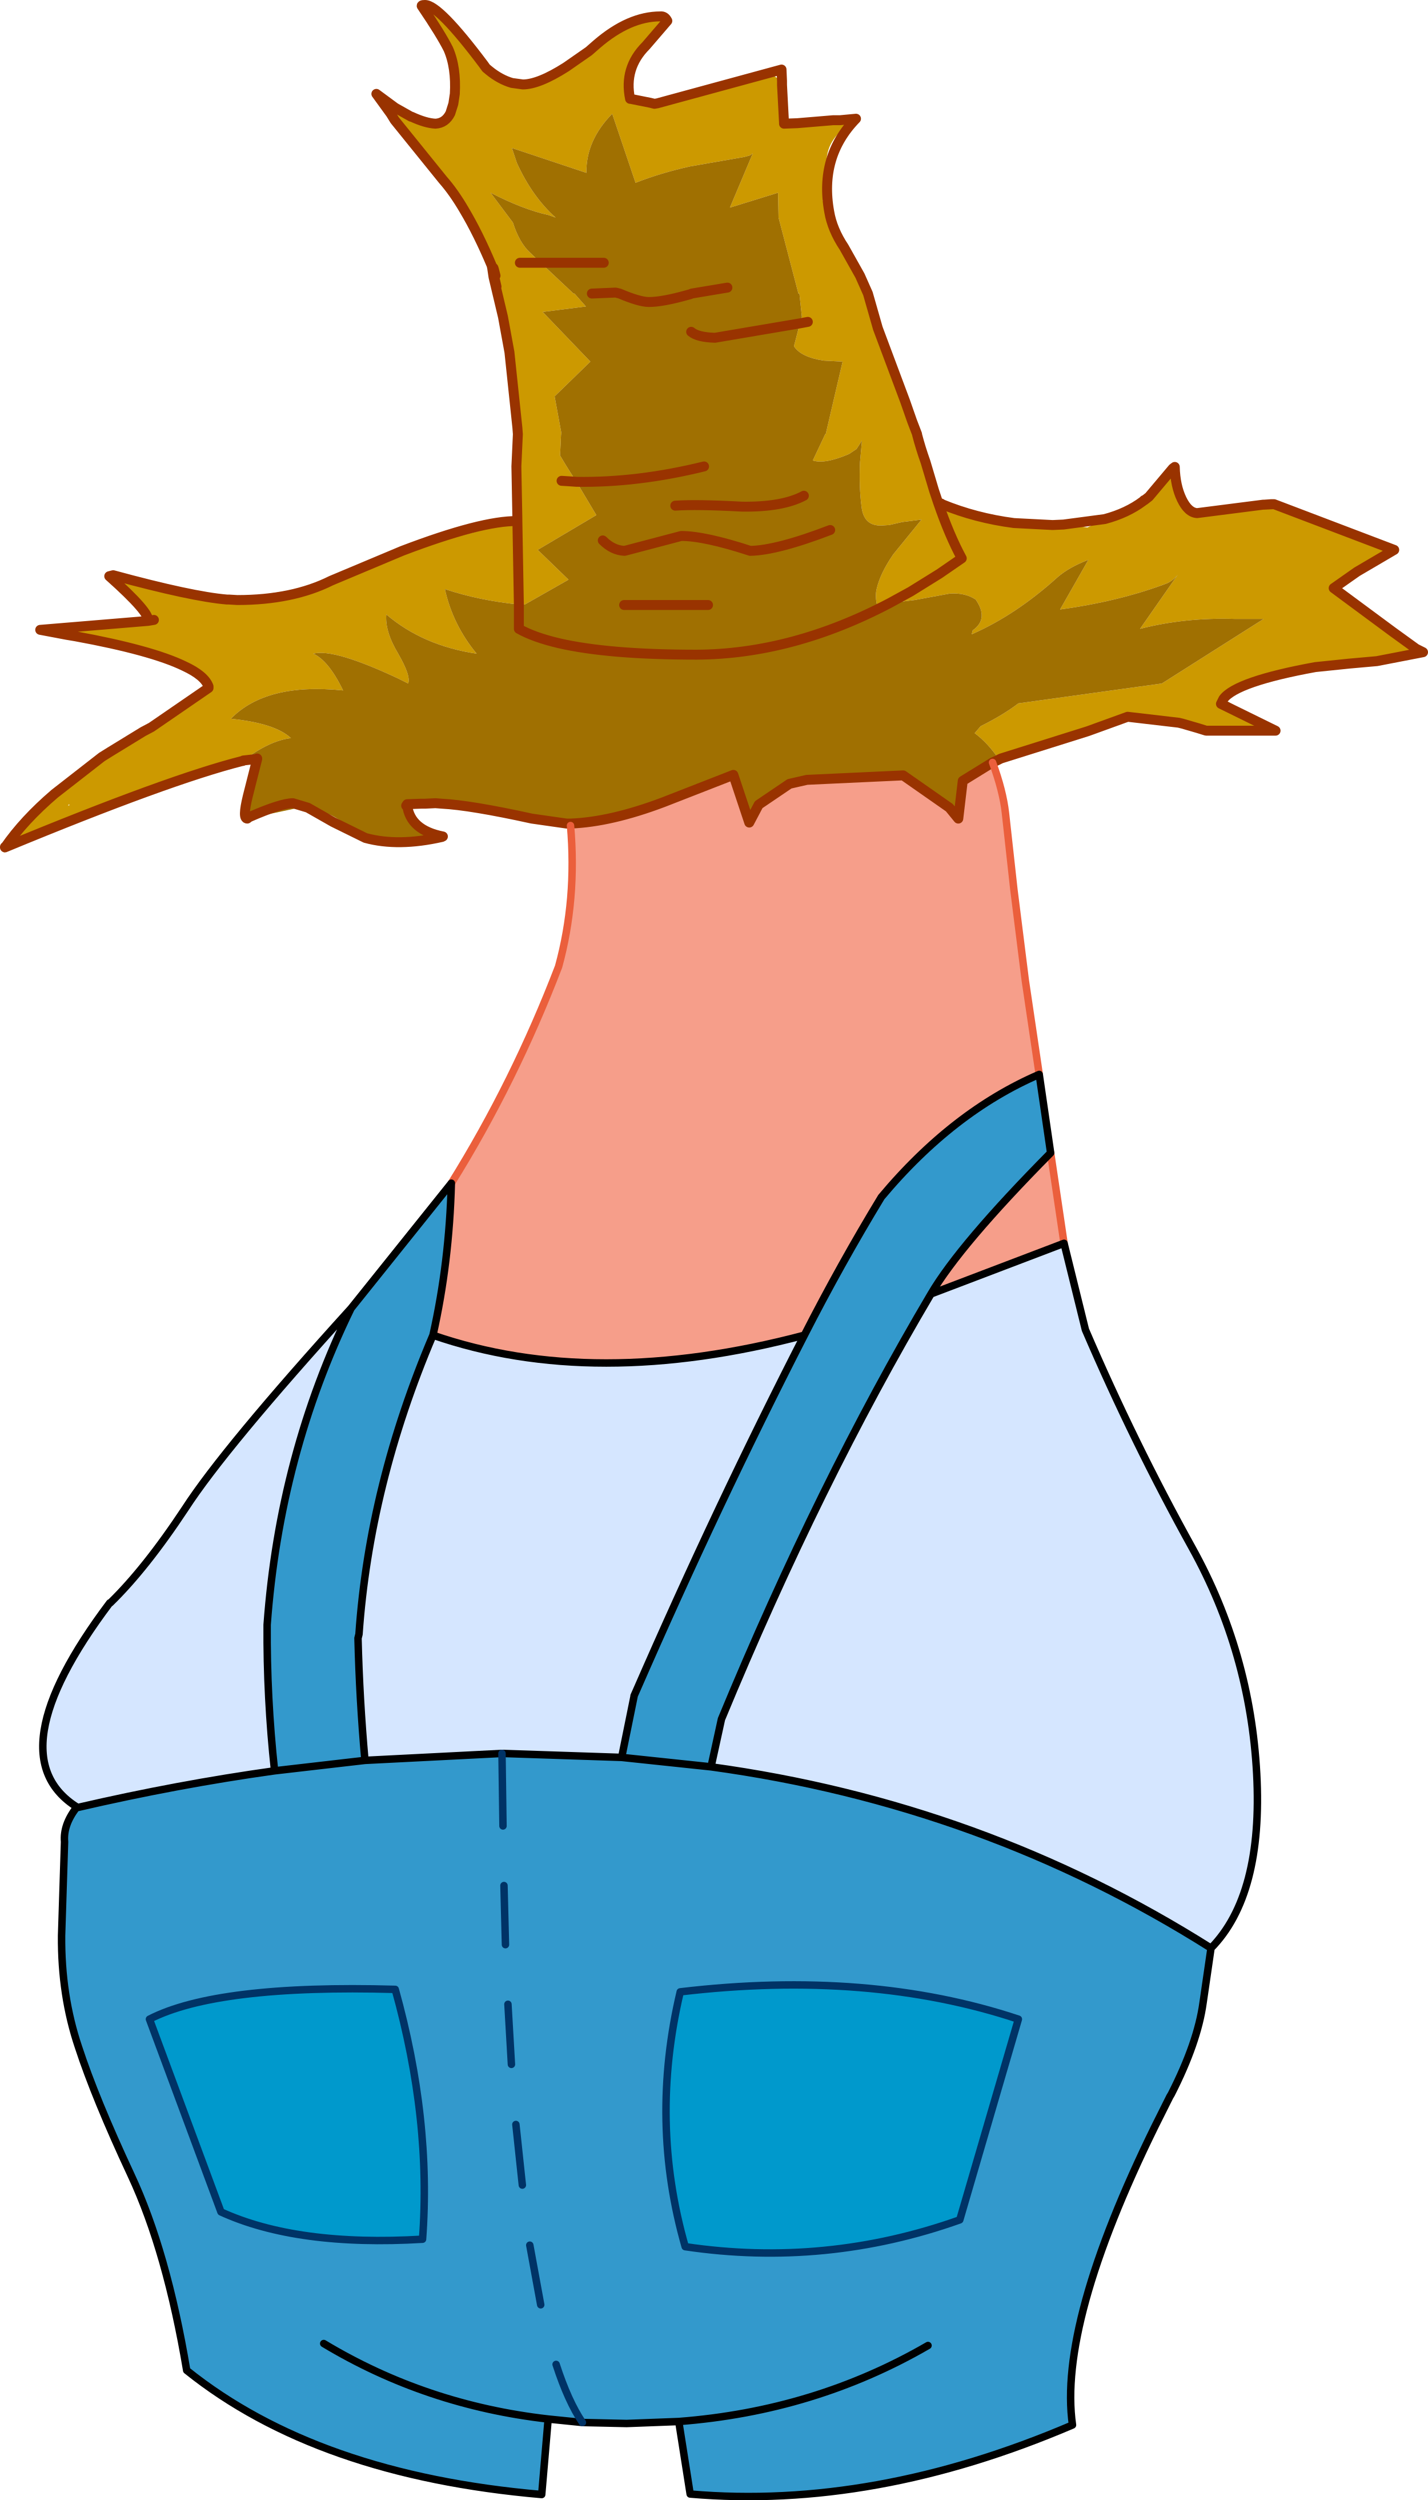 <?xml version="1.0" encoding="UTF-8" standalone="no"?>
<svg xmlns:xlink="http://www.w3.org/1999/xlink" height="251.65px" width="143.8px" xmlns="http://www.w3.org/2000/svg">
  <g transform="matrix(1.0, 0.0, 0.0, 1.0, 57.1, 235.85)">
    <path d="M9.1 -225.45 L12.65 -225.95 15.05 -226.9 20.5 -228.4 21.65 -227.7 21.65 -227.3 21.65 -227.7 21.75 -227.5 21.65 -227.3 21.4 -226.55 21.55 -226.25 21.6 -223.5 21.85 -223.5 23.2 -223.45 21.85 -223.4 21.85 -223.5 21.85 -223.4 23.2 -223.45 23.95 -223.4 23.3 -223.4 26.8 -223.75 27.5 -223.75 26.8 -223.75 27.1 -223.8 27.5 -223.75 Q28.05 -223.7 28.25 -223.2 25.9 -221.55 26.15 -219.0 26.15 -216.6 25.75 -215.65 L26.4 -214.55 27.3 -212.9 29.5 -208.1 30.3 -206.3 31.3 -202.8 32.25 -199.55 34.75 -193.45 35.25 -192.15 35.25 -192.1 Q35.6 -190.75 36.1 -189.35 L36.8 -187.55 37.2 -186.5 37.7 -185.15 37.75 -185.1 Q39.55 -184.85 42.1 -183.9 L45.0 -183.55 50.0 -183.05 48.9 -183.0 45.0 -183.2 Q41.15 -183.7 37.75 -185.1 41.15 -183.7 45.0 -183.2 L48.9 -183.0 50.0 -183.05 52.4 -182.75 54.15 -183.6 58.1 -185.5 58.15 -185.5 58.6 -185.85 61.0 -188.7 61.2 -188.85 Q61.25 -186.95 61.9 -185.6 62.55 -184.25 63.45 -184.2 L70.1 -185.05 70.2 -185.05 70.9 -185.1 71.2 -185.1 83.3 -180.5 Q82.5 -179.7 80.25 -178.65 L79.55 -178.3 Q77.2 -177.25 77.2 -176.9 L77.2 -176.65 80.7 -173.8 Q81.15 -173.45 81.35 -173.55 81.75 -172.25 83.15 -172.25 L85.5 -170.55 86.2 -170.2 81.55 -169.3 78.75 -169.05 75.35 -168.7 72.2 -168.35 67.9 -167.1 67.35 -166.5 65.9 -165.65 66.1 -165.5 71.35 -162.3 64.35 -162.3 Q64.15 -162.4 64.0 -162.45 L63.65 -162.55 63.55 -162.55 63.05 -162.45 Q62.35 -162.45 62.0 -163.0 L61.95 -163.05 61.6 -163.1 61.2 -163.25 56.45 -163.7 52.45 -162.25 46.75 -160.65 43.7 -159.5 43.5 -159.4 Q42.4 -161.05 41.05 -162.05 L41.65 -162.75 Q43.95 -163.9 45.45 -165.05 L59.9 -167.05 70.15 -173.55 67.2 -173.55 Q62.2 -173.7 57.7 -172.55 L61.5 -178.0 Q60.95 -177.3 60.2 -177.05 55.5 -175.3 49.65 -174.5 L52.5 -179.5 Q50.55 -178.75 49.4 -177.75 45.2 -173.95 40.75 -172.0 L40.85 -172.4 Q42.5 -173.55 41.15 -175.5 40.1 -176.2 38.55 -176.1 L35.0 -175.45 32.5 -175.15 31.2 -175.0 Q31.0 -175.95 31.2 -176.65 31.55 -178.15 32.85 -180.05 L35.7 -183.55 33.75 -183.3 32.45 -183.0 31.65 -182.95 Q29.85 -182.9 29.65 -184.9 29.4 -186.85 29.5 -189.3 L29.7 -191.5 29.15 -190.65 28.4 -190.15 Q25.95 -189.1 24.75 -189.5 L26.0 -192.15 26.05 -192.15 27.75 -199.45 25.85 -199.55 Q23.55 -199.9 22.85 -201.0 L23.45 -203.3 23.65 -203.95 23.4 -206.3 23.3 -206.3 21.3 -213.95 21.25 -216.45 16.4 -214.95 18.7 -220.4 18.4 -220.2 17.85 -220.05 12.4 -219.1 Q9.45 -218.45 6.9 -217.45 L4.55 -224.4 Q1.9 -221.7 1.95 -218.45 L-5.55 -220.95 -5.05 -219.45 Q-3.5 -216.05 -1.15 -213.95 L-1.85 -214.2 Q-4.4 -214.75 -7.7 -216.45 L-5.45 -213.45 Q-4.8 -211.4 -3.7 -210.4 L-2.65 -209.4 0.65 -206.3 0.75 -206.3 1.9 -205.0 -2.45 -204.45 2.35 -199.45 -1.25 -195.95 -0.55 -192.15 -0.6 -192.15 -0.7 -190.0 -0.1 -189.0 0.4 -188.2 0.95 -187.35 2.95 -184.0 -2.95 -180.5 0.15 -177.5 -4.25 -175.0 -4.75 -175.0 -4.85 -175.0 -5.0 -183.4 -4.85 -175.0 Q-8.85 -175.4 -12.3 -176.55 -11.5 -172.95 -9.1 -170.05 -14.5 -170.85 -18.2 -174.0 -18.35 -172.3 -17.0 -170.05 -15.7 -167.8 -16.0 -167.05 L-17.0 -167.55 Q-23.5 -170.6 -25.55 -170.05 -24.0 -169.35 -22.55 -166.35 -30.3 -167.15 -33.85 -163.5 -29.4 -163.05 -27.8 -161.55 -29.95 -161.3 -32.6 -159.3 L-32.55 -159.3 -32.65 -159.25 -32.7 -159.25 -33.05 -158.95 -34.85 -158.45 -32.7 -159.25 Q-40.05 -157.4 -56.6 -150.55 -56.65 -149.6 -56.7 -150.3 L-56.6 -150.6 -56.6 -150.55 Q-54.7 -153.3 -51.6 -155.95 -49.35 -158.15 -47.3 -159.35 L-46.85 -159.65 -46.05 -160.15 -42.7 -162.2 -41.85 -162.65 -36.1 -166.6 -36.0 -166.8 -36.1 -166.75 Q-36.5 -167.85 -38.55 -168.8 -41.85 -170.4 -49.5 -171.8 L-50.4 -171.95 -51.5 -172.15 -51.45 -172.15 -42.0 -173.25 -42.2 -173.35 Q-41.95 -174.15 -46.1 -177.85 L-45.7 -177.95 -44.95 -178.0 -38.3 -176.35 -35.05 -175.7 -34.25 -175.5 -33.75 -175.3 -34.05 -175.5 -25.25 -176.8 -18.5 -179.8 -16.6 -180.4 -5.0 -183.4 -4.95 -183.4 -5.0 -183.6 -5.1 -188.9 -4.95 -192.15 -5.1 -188.9 -5.0 -183.6 Q-5.55 -187.9 -4.95 -192.15 L-5.0 -192.8 -5.25 -197.9 -5.55 -199.2 -5.8 -200.4 -6.45 -203.95 -5.8 -200.4 -6.4 -203.75 -6.45 -203.95 Q-6.85 -206.6 -7.2 -208.1 -7.6 -209.75 -7.3 -208.0 L-7.6 -209.15 -7.55 -208.95 -7.6 -209.15 Q-8.95 -212.35 -10.35 -214.7 -8.95 -212.35 -7.6 -209.15 L-7.55 -208.95 -7.6 -209.15 -7.1 -207.0 -7.35 -207.75 -7.4 -207.95 -7.55 -208.95 -7.4 -207.95 -9.85 -213.3 -10.35 -214.7 -10.4 -215.2 -11.0 -216.1 -12.75 -218.55 -12.85 -218.75 -17.35 -223.75 -17.75 -224.4 -17.35 -223.75 -17.7 -224.2 -17.75 -224.4 Q-17.95 -225.0 -17.35 -225.0 L-17.3 -225.0 -15.7 -224.1 -15.65 -224.1 Q-14.45 -223.25 -13.3 -223.2 -12.25 -223.25 -11.75 -224.45 L-11.45 -225.4 -11.75 -224.45 -11.7 -224.7 -11.45 -225.4 -11.2 -225.9 -11.05 -227.05 Q-11.0 -228.75 -11.55 -230.15 L-11.95 -230.9 Q-12.7 -232.4 -14.6 -235.2 -14.75 -235.35 -14.3 -235.35 -12.9 -235.35 -8.4 -229.35 L-8.15 -229.0 -8.0 -228.8 -7.85 -228.75 Q-6.75 -227.85 -5.55 -227.5 -6.75 -227.85 -7.85 -228.75 L-6.35 -227.95 -5.55 -227.5 -4.35 -227.25 Q-1.5 -227.25 2.2 -230.7 L3.0 -231.4 Q6.25 -234.2 9.4 -234.2 9.85 -234.25 10.1 -233.75 L7.95 -231.25 Q5.7 -229.0 6.35 -225.9 L6.4 -225.9 6.35 -225.9 Q5.7 -229.0 7.95 -231.25 6.9 -229.8 6.55 -228.7 L6.4 -225.9 6.4 -225.6 6.45 -225.6 8.4 -225.5 8.8 -225.4 9.1 -225.45 8.8 -225.4 8.4 -225.5 8.95 -225.45 9.1 -225.45 M-0.55 -187.45 L0.25 -187.4 0.95 -187.35 0.25 -187.4 -0.55 -187.45 M-4.75 -209.4 L-2.65 -209.4 -4.75 -209.4 M24.25 -203.45 L23.45 -203.3 24.25 -203.45 M29.5 -208.1 L27.9 -210.95 Q26.7 -212.75 26.4 -214.55 26.7 -212.75 27.9 -210.95 L29.5 -208.1 M71.2 -185.1 L70.2 -185.05 71.2 -185.1 M83.3 -180.5 L79.55 -178.3 83.3 -180.5 M32.5 -175.15 L34.6 -176.3 37.5 -178.1 39.75 -179.65 Q38.5 -181.95 37.35 -185.3 L37.7 -185.15 37.35 -185.3 Q38.5 -181.95 39.75 -179.65 L37.5 -178.1 34.6 -176.3 32.5 -175.15 M48.8 -181.1 L47.8 -181.35 48.8 -181.1 M58.1 -185.5 L58.0 -185.4 Q56.4 -184.2 54.15 -183.6 56.4 -184.2 58.0 -185.4 L58.1 -185.5 M43.5 -159.4 L43.7 -159.5 43.5 -159.4 M71.35 -162.3 L65.85 -165.0 66.1 -165.5 65.85 -165.0 71.35 -162.3 M63.55 -162.55 L62.0 -163.0 63.55 -162.55 M37.35 -185.3 L36.95 -186.5 36.1 -189.35 36.95 -186.5 37.35 -185.3 M38.3 -183.2 L38.45 -182.7 38.6 -183.1 38.3 -183.2 M-34.05 -175.5 L-33.2 -175.45 Q-27.65 -175.45 -23.75 -177.4 L-16.6 -180.4 -23.75 -177.4 Q-27.65 -175.45 -33.2 -175.45 L-34.05 -175.5 M-45.7 -177.95 Q-37.8 -175.8 -34.25 -175.5 -37.8 -175.8 -45.7 -177.95 M-41.6 -173.45 L-42.2 -173.35 -41.6 -173.45 M-50.1 -154.8 L-50.15 -154.9 -50.25 -154.75 -50.1 -154.8 M-51.45 -172.15 L-50.4 -171.95 -51.45 -172.15 M-46.85 -159.65 L-51.6 -155.95 -46.85 -159.65" fill="#cc9900" fill-rule="evenodd" stroke="none"/>
    <path d="M-4.85 -175.0 L-4.75 -175.0 -4.25 -175.0 0.15 -177.5 -2.95 -180.5 2.95 -184.0 0.95 -187.35 0.4 -188.2 -0.1 -189.0 -0.7 -190.0 -0.6 -192.15 -0.55 -192.15 -1.25 -195.95 2.35 -199.45 -2.45 -204.45 1.9 -205.0 0.75 -206.3 0.65 -206.3 -2.65 -209.4 -3.7 -210.4 Q-4.8 -211.4 -5.45 -213.45 L-7.7 -216.45 Q-4.4 -214.75 -1.85 -214.2 L-1.15 -213.95 Q-3.5 -216.05 -5.05 -219.45 L-5.55 -220.95 1.95 -218.45 Q1.9 -221.7 4.55 -224.4 L6.9 -217.45 Q9.45 -218.45 12.4 -219.1 L17.85 -220.05 18.4 -220.2 18.7 -220.4 16.4 -214.95 21.25 -216.45 21.3 -213.95 23.3 -206.3 23.4 -206.3 23.65 -203.95 23.45 -203.3 14.9 -201.85 Q13.15 -201.9 12.5 -202.45 13.15 -201.9 14.9 -201.85 L23.45 -203.3 22.85 -201.0 Q23.55 -199.9 25.85 -199.55 L27.75 -199.45 26.05 -192.15 26.0 -192.15 24.75 -189.5 Q25.95 -189.1 28.4 -190.15 L29.15 -190.65 29.7 -191.5 29.5 -189.3 Q29.4 -186.85 29.65 -184.9 29.85 -182.9 31.65 -182.95 L32.45 -183.0 33.75 -183.3 35.7 -183.55 32.85 -180.05 Q31.55 -178.15 31.2 -176.65 31.0 -175.95 31.2 -175.0 L32.5 -175.15 35.0 -175.45 38.55 -176.1 Q40.1 -176.2 41.15 -175.5 42.5 -173.55 40.85 -172.4 L40.75 -172.0 Q45.2 -173.95 49.4 -177.75 50.55 -178.75 52.5 -179.5 L49.65 -174.5 Q55.5 -175.3 60.2 -177.05 60.95 -177.3 61.5 -178.0 L57.7 -172.55 Q62.2 -173.7 67.2 -173.55 L70.15 -173.55 59.9 -167.05 45.45 -165.05 Q43.95 -163.9 41.65 -162.75 L41.05 -162.05 Q42.4 -161.05 43.5 -159.4 L43.3 -159.3 42.85 -159.1 39.85 -157.25 39.4 -153.45 38.5 -154.55 33.85 -157.8 24.15 -157.35 23.35 -157.55 22.4 -156.95 19.3 -154.85 18.35 -153.05 17.4 -155.9 16.75 -157.85 Q5.65 -152.7 1.0 -152.7 L0.35 -152.75 -5.75 -153.85 -12.6 -154.95 Q-9.7 -154.8 -3.55 -153.45 L-0.05 -152.95 0.35 -152.95 Q4.4 -153.1 9.7 -155.1 L16.75 -157.85 9.7 -155.1 Q4.4 -153.1 0.35 -152.95 L-0.05 -152.95 -3.55 -153.45 Q-9.7 -154.8 -12.6 -154.95 L-13.2 -155.0 -14.3 -154.95 -14.7 -154.95 -16.1 -154.9 -16.1 -154.8 Q-15.8 -152.3 -12.5 -151.65 L-12.6 -151.6 Q-17.0 -150.6 -20.3 -151.5 L-21.1 -152.1 Q-23.3 -153.65 -24.0 -153.9 L-26.1 -154.55 -26.75 -154.6 -31.65 -153.55 -32.0 -153.6 -32.2 -153.45 Q-32.7 -153.45 -32.15 -155.7 L-31.2 -159.45 -31.2 -159.5 -31.25 -159.45 -33.05 -158.95 -32.7 -159.25 -32.65 -159.25 -32.55 -159.3 -32.6 -159.3 Q-29.95 -161.3 -27.8 -161.55 -29.4 -163.05 -33.85 -163.5 -30.3 -167.15 -22.55 -166.35 -24.0 -169.35 -25.55 -170.05 -23.5 -170.6 -17.0 -167.55 L-16.0 -167.05 Q-15.7 -167.8 -17.0 -170.05 -18.35 -172.3 -18.2 -174.0 -14.5 -170.85 -9.1 -170.05 -11.5 -172.95 -12.3 -176.55 -8.85 -175.4 -4.85 -175.0 L-4.85 -172.55 Q-3.35 -171.7 -0.8 -171.1 4.2 -169.95 13.05 -169.95 22.7 -170.0 32.5 -175.15 22.7 -170.0 13.05 -169.95 4.2 -169.95 -0.8 -171.1 -3.35 -171.7 -4.85 -172.55 L-4.85 -175.0 M16.15 -206.9 L12.55 -206.3 12.45 -206.25 12.1 -206.15 Q9.6 -205.45 8.25 -205.45 7.3 -205.45 5.3 -206.3 L4.9 -206.4 2.5 -206.3 4.9 -206.4 5.3 -206.3 Q7.3 -205.45 8.25 -205.45 9.6 -205.45 12.1 -206.15 L12.45 -206.25 12.55 -206.3 16.15 -206.9 M3.7 -209.4 L-2.65 -209.4 3.7 -209.4 M-31.25 -159.45 L-32.6 -159.3 -31.25 -159.45 M43.3 -159.3 L43.5 -159.4 43.3 -159.3 M14.2 -174.95 L5.75 -174.95 14.2 -174.95 M13.8 -188.9 Q7.1 -187.25 0.95 -187.35 7.1 -187.25 13.8 -188.9 M23.85 -185.95 Q21.7 -184.8 17.65 -184.85 13.05 -185.1 10.9 -184.95 13.05 -185.1 17.65 -184.85 21.7 -184.8 23.85 -185.95 M3.6 -181.45 Q4.6 -180.45 5.8 -180.4 L11.5 -181.9 Q13.85 -181.9 18.45 -180.4 21.15 -180.45 26.5 -182.5 21.15 -180.45 18.45 -180.4 13.85 -181.9 11.5 -181.9 L5.8 -180.4 Q4.6 -180.45 3.6 -181.45 M-26.1 -154.55 L-27.6 -155.0 Q-28.8 -155.0 -32.0 -153.6 -28.8 -155.0 -27.6 -155.0 L-26.1 -154.55 M-16.1 -154.9 L-16.2 -154.75 -16.15 -154.8 -16.1 -154.9 M-16.15 -154.8 L-16.1 -154.8 -16.15 -154.8" fill="#a07001" fill-rule="evenodd" stroke="none"/>
    <path d="M42.85 -159.1 Q43.9 -156.25 44.15 -154.0 L45.0 -146.3 46.15 -137.15 47.55 -127.7 Q38.85 -123.95 31.65 -115.35 27.55 -108.6 23.9 -101.45 2.7 -95.85 -13.5 -101.45 -11.85 -108.8 -11.65 -116.75 -5.3 -126.95 -0.85 -138.55 1.0 -145.3 0.35 -152.75 L1.0 -152.7 Q5.65 -152.7 16.75 -157.85 L17.4 -155.9 18.35 -153.05 19.3 -154.85 22.4 -156.95 24.15 -157.35 22.4 -156.95 23.35 -157.55 24.15 -157.35 33.85 -157.8 38.5 -154.55 39.4 -153.45 39.85 -157.25 42.85 -159.1 M48.7 -119.8 L50.05 -110.7 36.65 -105.6 Q39.55 -110.55 48.7 -119.8 M-49.35 -53.9 L-49.35 -53.95 -49.3 -53.9 -49.35 -53.9" fill="#f69e8a" fill-rule="evenodd" stroke="none"/>
    <path d="M47.55 -127.7 L48.7 -119.8 Q39.55 -110.55 36.65 -105.6 25.4 -86.6 15.55 -62.8 L14.5 -58.0 5.5 -58.95 14.5 -58.0 Q41.9 -54.25 64.85 -39.75 L64.05 -34.25 Q63.5 -30.25 60.85 -25.05 L60.7 -24.8 59.2 -21.8 Q49.45 -1.95 50.9 8.25 30.9 16.8 12.4 15.2 L11.25 7.9 6.0 8.1 1.55 8.0 -1.9 7.65 -2.55 15.25 Q-25.15 13.3 -38.3 2.75 -40.3 -9.2 -43.9 -16.9 -47.5 -24.6 -49.2 -29.8 -50.95 -35.0 -50.9 -41.0 L-50.6 -50.45 Q-50.75 -52.15 -49.4 -53.9 L-49.35 -53.9 -49.3 -53.9 Q-39.15 -56.25 -29.45 -57.6 -30.25 -64.95 -30.2 -72.3 -28.95 -89.4 -21.75 -104.15 L-11.65 -116.75 Q-11.85 -108.8 -13.5 -101.45 -19.9 -86.4 -20.95 -71.35 L-21.35 -71.0 -21.05 -70.95 Q-20.9 -64.8 -20.35 -58.65 L-6.55 -59.35 5.5 -58.95 6.75 -65.1 6.75 -65.15 6.8 -65.15 Q7.2 -65.4 6.95 -65.6 15.25 -84.6 23.9 -101.45 27.55 -108.6 31.65 -115.35 38.85 -123.95 47.55 -127.7 M11.4 -35.35 Q8.3 -22.25 11.9 -9.7 26.05 -7.6 39.55 -12.4 L45.45 -32.6 Q30.4 -37.6 11.4 -35.35 M36.35 0.25 Q24.95 6.85 11.25 7.9 24.95 6.85 36.35 0.25 M-20.35 -58.65 L-29.45 -57.6 -20.35 -58.65 M-34.85 -13.2 Q-27.2 -9.7 -14.55 -10.45 -13.65 -22.5 -17.3 -35.6 -35.25 -36.1 -42.05 -32.6 L-34.85 -13.2 M-24.5 0.05 Q-14.2 6.25 -1.9 7.65 -14.2 6.25 -24.5 0.05" fill="#3399cc" fill-rule="evenodd" stroke="none"/>
    <path d="M50.05 -110.7 L52.2 -102.0 Q57.1 -90.6 62.95 -80.05 68.8 -69.5 69.45 -57.3 70.1 -45.1 64.85 -39.75 41.9 -54.25 14.5 -58.0 L15.55 -62.8 Q25.4 -86.6 36.65 -105.6 L50.05 -110.7 M-49.35 -53.95 Q-57.6 -59.15 -46.05 -74.5 L-46.0 -74.5 Q-42.45 -77.95 -38.45 -84.0 -34.5 -90.1 -21.75 -104.15 -28.95 -89.4 -30.2 -72.3 -30.25 -64.95 -29.45 -57.6 -39.15 -56.25 -49.3 -53.9 L-49.35 -53.95 M23.9 -101.45 Q15.25 -84.6 6.95 -65.6 L6.75 -65.15 6.75 -65.1 5.5 -58.95 -6.55 -59.35 -20.35 -58.65 Q-20.9 -64.8 -21.05 -70.95 L-21.35 -71.0 -20.95 -71.35 -21.05 -70.95 -20.95 -71.35 Q-19.9 -86.4 -13.5 -101.45 2.7 -95.85 23.9 -101.45" fill="#d5e6ff" fill-rule="evenodd" stroke="none"/>
    <path d="M11.4 -35.35 Q30.4 -37.6 45.45 -32.6 L39.55 -12.4 Q26.05 -7.6 11.9 -9.7 8.3 -22.25 11.4 -35.35 M-34.85 -13.2 L-42.05 -32.6 Q-35.25 -36.1 -17.3 -35.6 -13.65 -22.5 -14.55 -10.45 -27.2 -9.7 -34.85 -13.2" fill="#0099cc" fill-rule="evenodd" stroke="none"/>
    <path d="M21.65 -227.7 L21.6 -228.85 9.1 -225.45 8.8 -225.4 8.4 -225.5 6.4 -225.9 6.35 -225.9 Q5.7 -229.0 7.95 -231.25 L10.1 -233.75 Q9.85 -234.25 9.4 -234.2 6.25 -234.2 3.0 -231.4 L2.2 -230.7 -0.1 -229.1 Q-2.85 -227.35 -4.45 -227.35 L-5.55 -227.5 Q-6.75 -227.85 -7.85 -228.75 L-8.15 -229.0 -8.4 -229.35 Q-12.9 -235.35 -14.3 -235.35 -14.75 -235.35 -14.6 -235.2 -12.7 -232.4 -11.95 -230.9 -11.15 -229.05 -11.3 -226.4 L-11.45 -225.4 -11.75 -224.45 Q-12.25 -223.45 -13.25 -223.4 -14.25 -223.45 -15.65 -224.1 L-15.7 -224.1 -17.3 -225.0 -19.2 -226.4 -17.75 -224.4 -17.35 -223.75 -12.5 -217.75 Q-11.4 -216.5 -10.35 -214.7 -8.95 -212.35 -7.6 -209.15 L-7.55 -208.95 -7.6 -209.15 -7.3 -208.0 Q-7.6 -209.75 -7.2 -208.1 M-6.45 -203.95 L-5.8 -200.4 -5.0 -192.8 -4.95 -192.15 -5.1 -188.9 -5.0 -183.6 -5.0 -183.4 -4.85 -175.0 -4.85 -172.55 Q-3.35 -171.7 -0.8 -171.1 4.2 -169.95 13.05 -169.95 22.7 -170.0 32.5 -175.15 L34.6 -176.3 37.5 -178.1 39.75 -179.65 Q38.5 -181.95 37.35 -185.3 L37.7 -185.15 37.75 -185.1 Q41.15 -183.7 45.0 -183.2 L48.9 -183.0 50.0 -183.05 54.15 -183.6 Q56.4 -184.2 58.0 -185.4 L58.1 -185.5 58.15 -185.5 58.6 -185.85 61.0 -188.7 61.2 -188.85 Q61.25 -186.95 61.9 -185.6 62.55 -184.25 63.45 -184.2 L70.1 -185.05 70.2 -185.05 70.9 -185.1 71.2 -185.1 83.3 -180.5 79.55 -178.3 77.2 -176.65 83.15 -172.25 85.5 -170.55 86.2 -170.2 81.55 -169.3 78.75 -169.05 75.35 -168.7 Q67.4 -167.25 66.1 -165.5 L65.85 -165.0 71.35 -162.3 64.35 -162.3 63.55 -162.55 62.0 -163.0 61.6 -163.1 56.45 -163.7 52.45 -162.25 43.7 -159.5 43.5 -159.4 43.3 -159.3 42.85 -159.1 39.85 -157.25 39.4 -153.45 38.5 -154.55 33.85 -157.8 24.15 -157.35 22.4 -156.95 19.3 -154.85 18.35 -153.05 17.4 -155.9 16.75 -157.85 9.7 -155.1 Q4.4 -153.1 0.35 -152.95 L-0.05 -152.95 -3.55 -153.45 Q-9.7 -154.8 -12.6 -154.95 L-13.25 -155.0 -14.3 -154.95 -14.7 -154.95 -16.1 -154.9 -16.1 -154.8 Q-15.8 -152.3 -12.5 -151.65 M0.95 -187.35 L0.25 -187.4 -0.55 -187.45 M21.65 -227.3 L21.65 -227.7 M21.65 -227.3 L21.85 -223.5 21.85 -223.4 23.2 -223.45 26.8 -223.75 27.5 -223.75 29.1 -223.9 Q25.4 -220.1 26.4 -214.55 26.7 -212.75 27.9 -210.95 L29.5 -208.1 30.3 -206.3 31.3 -202.8 34.05 -195.45 34.75 -193.45 35.25 -192.15 M35.25 -192.1 Q35.6 -190.75 36.1 -189.35 L36.95 -186.5 37.35 -185.3 M43.5 -159.4 L43.3 -159.3 M-12.6 -151.6 Q-17.0 -150.6 -20.3 -151.5 L-23.55 -153.1 -26.1 -154.55 -27.6 -155.0 Q-28.8 -155.0 -32.0 -153.6 L-32.2 -153.45 Q-32.7 -153.45 -32.15 -155.7 L-31.2 -159.45 -31.25 -159.45 -32.6 -159.3 -32.55 -159.3 -32.65 -159.25 -32.7 -159.25 Q-40.05 -157.4 -56.6 -150.55 -54.7 -153.3 -51.6 -155.95 L-46.85 -159.65 -46.05 -160.15 -42.7 -162.2 -41.85 -162.65 -36.1 -166.6 -36.1 -166.75 Q-36.5 -167.85 -38.55 -168.8 -41.85 -170.4 -49.5 -171.8 L-50.4 -171.95 -51.45 -172.15 -53.05 -172.45 -42.2 -173.35 Q-41.95 -174.15 -46.1 -177.85 L-45.7 -177.95 Q-37.8 -175.8 -34.25 -175.5 L-34.1 -175.5 -34.05 -175.5 -33.2 -175.45 Q-27.65 -175.45 -23.75 -177.4 L-16.6 -180.4 Q-8.6 -183.45 -5.0 -183.4 M-56.6 -150.6 L-56.6 -150.55 M-2.65 -209.4 L3.7 -209.4 M2.5 -206.3 L4.9 -206.4 5.3 -206.3 Q7.3 -205.45 8.25 -205.45 9.6 -205.45 12.1 -206.15 L12.45 -206.25 12.55 -206.3 16.15 -206.9 M-2.65 -209.4 L-4.75 -209.4 M23.45 -203.3 L14.9 -201.85 Q13.15 -201.9 12.5 -202.45 M23.45 -203.3 L24.25 -203.45 M-31.2 -159.5 L-31.2 -159.45 M70.2 -185.05 L71.2 -185.1 M26.5 -182.5 Q21.15 -180.45 18.45 -180.4 13.85 -181.9 11.5 -181.9 L5.8 -180.4 Q4.6 -180.45 3.6 -181.45 M10.9 -184.95 Q13.05 -185.1 17.65 -184.85 21.7 -184.8 23.85 -185.95 M0.95 -187.35 Q7.1 -187.25 13.8 -188.9 M5.75 -174.95 L14.2 -174.95 M-7.4 -207.95 L-6.45 -203.95 M-7.1 -207.0 L-7.6 -209.15 M-7.4 -207.95 L-7.55 -208.95 M-16.2 -154.75 L-16.1 -154.9 -16.2 -154.75 -16.15 -154.8 -16.1 -154.9 M-16.1 -154.8 L-16.15 -154.8 M-42.2 -173.35 L-41.6 -173.45" fill="none" stroke="#993300" stroke-linecap="round" stroke-linejoin="round" stroke-width="1.0"/>
    <path d="M42.85 -159.1 Q43.9 -156.25 44.15 -154.0 L45.0 -146.3 46.15 -137.15 47.55 -127.7 M48.7 -119.8 L50.05 -110.7 M-11.65 -116.75 Q-5.3 -126.95 -0.85 -138.55 1.0 -145.3 0.35 -152.75" fill="none" stroke="#eb5f3c" stroke-linecap="round" stroke-linejoin="round" stroke-width="0.75"/>
    <path d="M47.55 -127.7 L48.7 -119.8 Q39.55 -110.55 36.65 -105.6 L50.05 -110.7 52.2 -102.0 Q57.1 -90.6 62.95 -80.05 68.8 -69.5 69.45 -57.3 70.1 -45.1 64.85 -39.75 L64.05 -34.25 Q63.5 -30.25 60.85 -25.05 L60.7 -24.8 59.2 -21.8 Q49.45 -1.95 50.9 8.25 30.9 16.8 12.4 15.2 L11.25 7.9 6.0 8.1 1.55 8.0 -1.9 7.65 -2.55 15.25 Q-25.15 13.3 -38.3 2.75 -40.3 -9.2 -43.9 -16.9 -47.5 -24.6 -49.2 -29.8 -50.95 -35.0 -50.9 -41.0 L-50.6 -50.45 Q-50.75 -52.15 -49.4 -53.9 L-49.35 -53.95 Q-57.6 -59.15 -46.05 -74.5 M-46.0 -74.5 Q-42.45 -77.95 -38.45 -84.0 -34.5 -90.1 -21.75 -104.15 L-11.65 -116.75 Q-11.85 -108.8 -13.5 -101.45 2.7 -95.85 23.9 -101.45 15.25 -84.6 6.95 -65.6 L6.75 -65.15 6.75 -65.1 5.5 -58.95 14.5 -58.0 15.55 -62.8 Q25.4 -86.6 36.65 -105.6 M47.55 -127.7 Q38.85 -123.95 31.65 -115.35 27.55 -108.6 23.9 -101.45 M14.5 -58.0 Q41.9 -54.25 64.85 -39.75 M11.25 7.9 Q24.95 6.85 36.35 0.25 M-21.05 -70.95 L-20.95 -71.35 Q-19.9 -86.4 -13.5 -101.45 M-21.05 -70.95 Q-20.9 -64.8 -20.35 -58.65 L-6.55 -59.35 5.5 -58.95 M-30.2 -72.3 Q-28.95 -89.4 -21.75 -104.15 M-29.45 -57.6 L-20.35 -58.65 M-49.3 -53.9 Q-39.15 -56.25 -29.45 -57.6 -30.25 -64.95 -30.2 -72.3 M-49.4 -53.9 L-49.35 -53.9 -49.3 -53.9 M-1.9 7.65 Q-14.2 6.25 -24.5 0.05" fill="none" stroke="#000000" stroke-linecap="round" stroke-linejoin="round" stroke-width="0.75"/>
    <path d="M11.4 -35.35 Q30.4 -37.6 45.45 -32.6 L39.55 -12.4 Q26.05 -7.6 11.9 -9.7 8.3 -22.25 11.4 -35.35 M-34.85 -13.2 L-42.05 -32.6 Q-35.25 -36.1 -17.3 -35.6 -13.65 -22.5 -14.55 -10.45 -27.2 -9.7 -34.85 -13.2" fill="none" stroke="#003366" stroke-linecap="round" stroke-linejoin="round" stroke-width="0.75"/>
    <path d="M-6.45 -52.05 L-6.55 -59.35 M-6.2 -40.1 L-6.35 -46.05 M-5.6 -28.05 L-5.95 -34.1 M-4.5 -15.9 L-5.15 -22.0 M-2.65 -3.85 L-3.75 -9.85 M1.55 8.0 Q0.1 5.85 -1.1 2.15" fill="none" stroke="#003366" stroke-linecap="round" stroke-linejoin="round" stroke-width="0.75"/>
  </g>
</svg>

